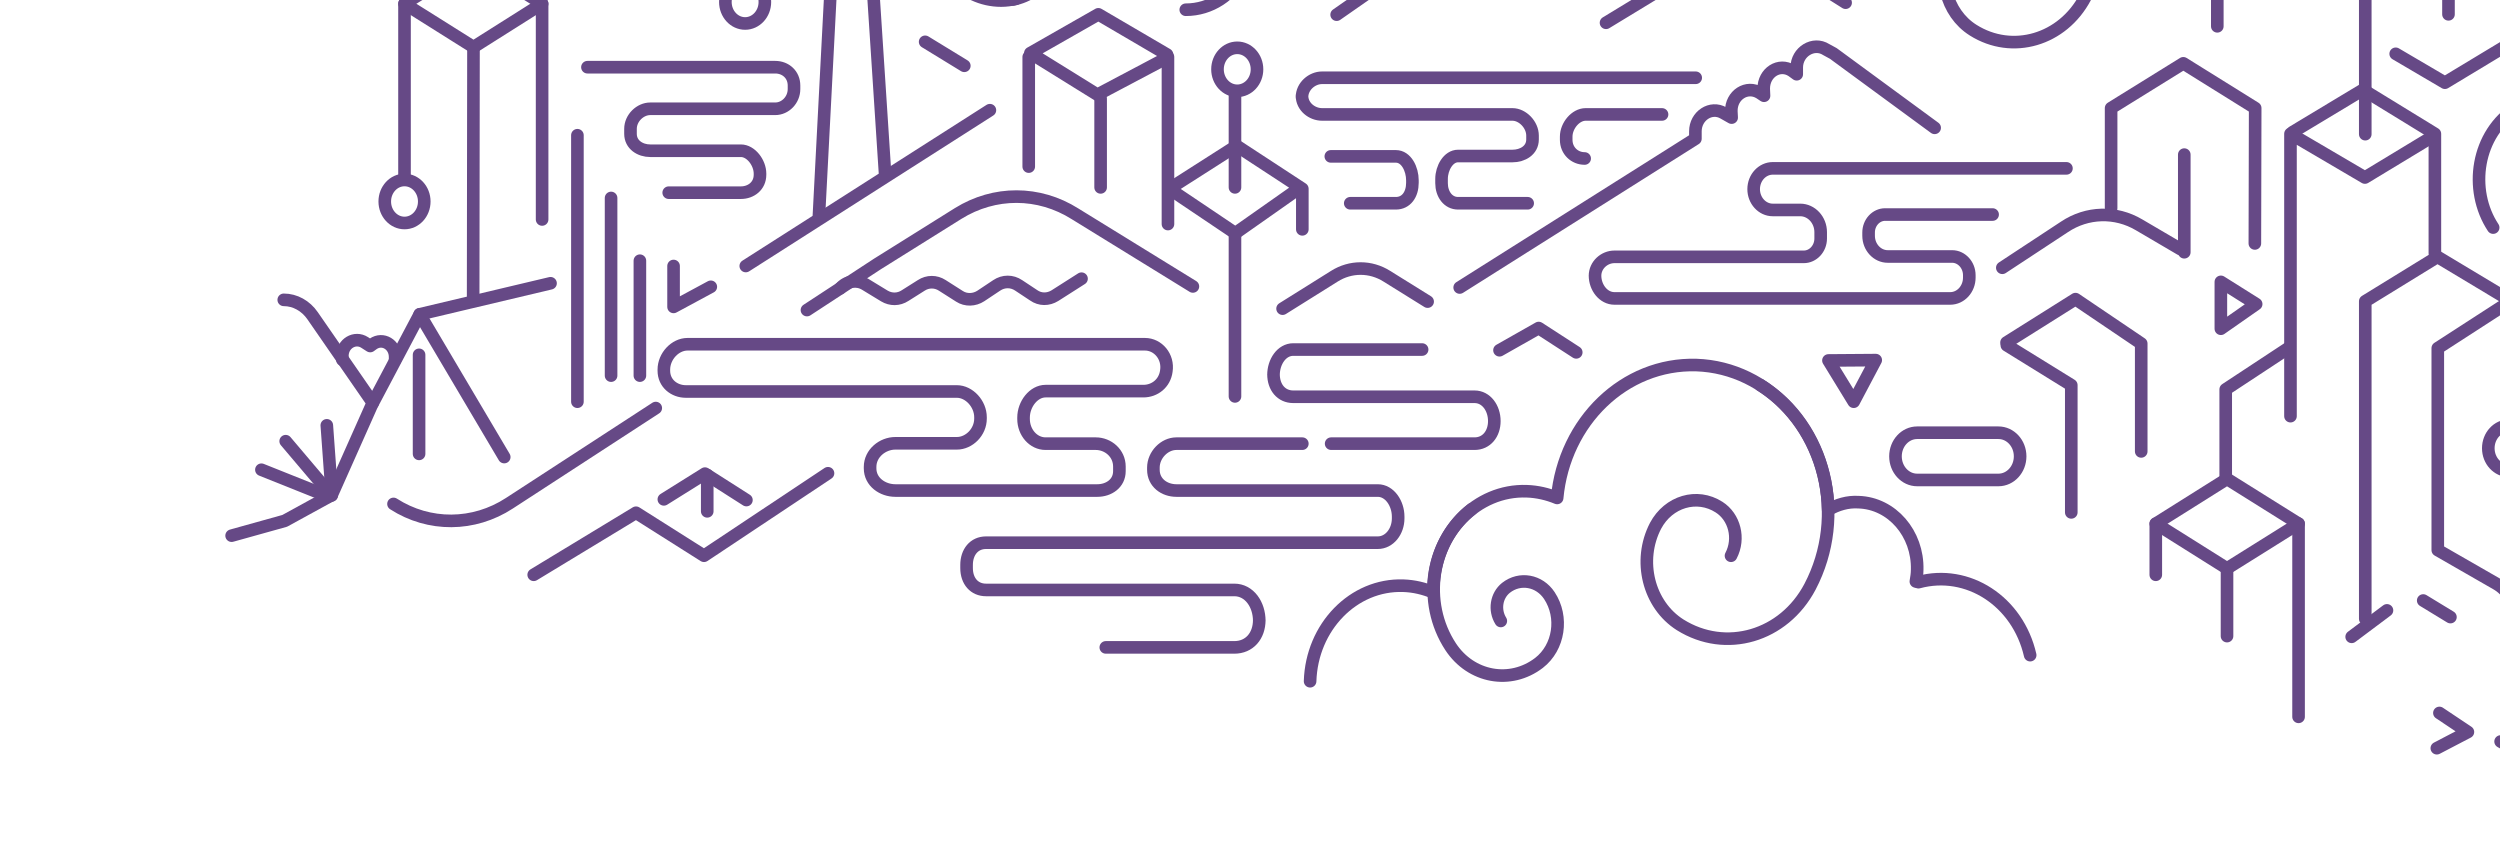 <svg xmlns="http://www.w3.org/2000/svg" width="250" height="85" viewBox="0 0 250 85">
  <g fill="none" fill-rule="evenodd" stroke="#664986" stroke-linecap="round" stroke-linejoin="round" transform="translate(23 -93)">
    <polyline stroke-width="1.26" points="296.768 40.325 255.358 .035 251.343 2.608 247.264 .035 225.7 21.008"/>
    <line x1="225.7" x2="239.979" y1="30.103" y2="15.862" stroke-width="1.26"/>
    <line x1="218.383" x2="225.7" y1="37.399" y2="30.103" stroke-width="1.26"/>
    <line x1="213.041" x2="218.383" y1="42.722" y2="37.399" stroke-width="1.26"/>
    <path stroke-width="1.26" d="M249.433 6.874L243.216 12.795 243.216 12.795C245.386 14.664 245.483 18.189 243.443 20.198L228.938 34.438 234.96 38.386 239.007 35.848C241.598 34.227 244.803 34.227 247.393 35.848L251.181 38.245 255.358 35.743C257.916 34.192 261.056 34.227 263.614 35.848L267.693 38.421 271.384 36.025C274.039 34.297 277.342 34.297 279.964 36.025L283.655 38.421M216.311 36.025C213.753 33.522 210.321 31.971 206.598 31.971 199.41 31.971 193.453 37.646 192.287 45.084M200.446 53.966L192.384 48.749 184.776 53.543C184.387 53.79 184.387 54.389 184.743 54.636L188.24 56.998 192.384 54.178"/>
    <path stroke-width="1.26" d="M255.196 9.235L252.703 11.597C251.958 12.302 251.019 12.76 250.048 12.866L248.461 13.077M291.102 18.717C290.908 17.554 289.904 16.779 288.836 16.955 287.314 17.237 286.278 18.823 286.537 20.515 286.925 22.912 288.998 24.498 291.199 24.075 294.34 23.476 296.412 20.233 295.894 16.814 295.117 11.949 290.875 8.671 286.375 9.517"/>
    <path stroke-width="1.26" d="M293.886 32.923C294.21 32.57 294.728 31.9 294.955 31.477 295.991 32.112 297.157 32.464 298.419 32.464 302.305 32.464 305.477 29.045 305.477 24.78 305.477 20.515 302.337 17.096 298.419 17.096 297.577 17.096 296.768 17.272 296.023 17.554 295.635 13.007 292.138 9.447 287.832 9.447 286.278 9.447 284.853 9.905 283.623 10.716 283.623 10.716 280.968 4.089 275.108 4.195 272.388 4.265 269.96 5.534 268.373 7.649M282.393 44.414L257.462 44.414C256.232 44.414 255.002 45.542 255.002 46.881L255.002 47.057C255.002 48.397 256.2 49.278 257.462 49.278L269.604 49.278C270.737 49.278 271.417 50.512 271.417 51.746L271.417 52.345C271.417 53.579 270.705 54.671 269.604 54.671L245.353 54.671C244.123 54.671 243.055 55.658 243.055 56.998L243.055 57.385C243.055 58.725 244.091 59.536 245.353 59.536L275.173 59.536C276.306 59.536 277.245 60.805 277.245 62.038L277.245 62.567C277.245 63.801 276.306 64.929 275.173 64.929L248.656 64.929C247.523 64.929 246.551 65.775 246.551 66.973L246.551 67.185C246.551 68.418 247.523 69.229 248.656 69.229L259.016 69.229"/>
    <line x1="286.375" x2="303.794" y1="44.414" y2="44.414" stroke-width="1.26"/>
    <path stroke-width="1.26" d="M258.531 118.296L261.995 115.864 264.618 117.52C265.233 117.908 266.01 117.908 266.625 117.52L269.248 115.864 271.87 117.52C272.485 117.908 273.262 117.908 273.877 117.52L276.5 115.864 276.5 115.864 279.123 117.52M266.075 112.303L269.539 109.871 272.161 111.528C272.777 111.916 273.554 111.916 274.169 111.528L276.791 109.871 279.414 111.528C280.029 111.916 280.806 111.916 281.421 111.528L284.044 109.871 284.044 109.871 286.666 111.528M193.809 61.933L198.633 58.866C200.673 57.562 203.198 57.562 205.238 58.795L229.132 73.706C230.233 74.375 230.913 75.644 230.913 77.019L230.913 87.523M247.587 50.195L243.896 47.798C241.241 46.07 237.939 46.07 235.316 47.798L231.625 50.195 227.546 47.621C224.988 46.035 221.88 46 219.29 47.516L215.113 50.018M215.081 50.195L211.39 47.798C208.735 46.07 205.432 46.07 202.81 47.798"/>
    <polygon stroke-width="1.26" points="236.968 86.149 237 91.507 240.95 88.651"/>
    <polygon stroke-width="1.26" points="268.373 80.474 268.341 75.151 264.391 78.006"/>
    <line x1="226.866" x2="231.625" y1="53.085" y2="50.195" stroke-width="1.26"/>
    <path stroke-width="1.26" d="M226.316 115.758C223.823 111.986 224.632 106.346 228.679 103.808L246.551 92.564C248.85 91.119 248.85 87.523 246.551 86.078L241.533 82.906C239.299 81.496 239.266 77.971 241.468 76.49L241.468 76.49C242.536 75.785 242.504 74.093 241.436 73.424L222.851 61.58M261.186 85.338L256.847 82.906C254.613 81.496 254.581 77.971 256.782 76.49L256.782 76.49 267.37 70.639"/>
    <line x1="239.105" x2="230.913" y1="61.263" y2="66.444" stroke-width="1.26"/>
    <polyline stroke-width="1.26" points="330.764 50.054 315.935 40.748 305.089 47.762"/>
    <path stroke-width="1.26" d="M290.131,64.048 C289.516,63.695 288.803,63.484 288.059,63.519 C285.792,63.589 284.011,65.634 284.076,68.066 C284.076,68.348 284.109,68.595 284.173,68.841 C283.202,68.383 282.134,68.136 281,68.172 C277.018,68.313 273.91,71.838 274.007,76.103 C274.136,80.368 277.439,83.716 281.421,83.575 C284.076,83.505 286.375,81.848 287.541,79.522"/>
    <path stroke-width="1.26" d="M294.728 55.517C290.293 58.231 288.803 64.294 291.361 69.018 293.142 72.331 297.124 73.494 300.2 71.556 302.369 70.216 303.114 67.255 301.884 64.929 301.009 63.307 299.067 62.743 297.545 63.66 296.477 64.33 296.12 65.775 296.736 66.903M318.525 81.884C319.076 81.214 319.497 80.438 319.82 79.557 320.792 76.808 319.497 73.706 316.971 72.613 315.191 71.838 313.216 72.789 312.568 74.693 312.082 76.032 312.73 77.548 313.96 78.112 314.834 78.5 315.806 78.041 316.13 77.09M277.925 82.73C281.454 84.668 285.792 83.152 287.605 79.346 288.868 76.702 287.897 73.459 285.404 72.084 283.655 71.133 281.551 71.873 280.644 73.741 280.029 75.045 280.515 76.631 281.713 77.301 282.555 77.759 283.591 77.407 284.044 76.49"/>
    <path stroke-width="1.26" d="M322.314 71.309C321.439 66.48 317.522 62.849 312.827 62.849 311.305 62.849 309.881 63.237 308.586 63.907 308.424 58.513 304.344 54.178 299.358 54.178 294.243 54.178 290.131 58.69 290.131 64.224M287.897 79.698C289.71 83.082 293.077 85.373 296.93 85.373 300.524 85.373 303.697 83.399 305.575 80.368 307.355 82.553 309.945 83.963 312.859 83.963 314.996 83.963 316.615 83.505 318.623 81.919M311.953 48.185L311.953 58.02 312.989 57.526C316.971 56.328 320.403 59.959 320.403 59.959L320.403 48.221"/>
    <polyline stroke-width="1.26" points="325.227 50.759 316.486 45.436 308.23 50.582"/>
    <polyline stroke-width="1.26" points="284.432 123.759 286.31 122.596 286.31 127.778 278.022 122.455 274.072 125.134 278.054 127.778 281.68 125.275"/>
    <path stroke-width="1.26" d="M287.832,53.966 L278.443,53.966 C277.245,53.966 276.144,52.944 276.144,51.64 L276.144,51.569 C276.144,50.265 277.277,49.067 278.443,49.067 L295.7,49.067"/>
    <polyline stroke-width="1.26" points="195.234 76.737 198.601 74.622 202 76.702"/>
    <polyline stroke-width="1.26" points="195.331 72.366 198.73 70.322 198.73 95.631"/>
    <line x1="202.065" x2="198.601" y1="72.472" y2="70.322" stroke-width="1.26"/>
    <polyline stroke-width="1.26" points="195.331 67.255 198.73 65.175 198.73 70.392"/>
    <line x1="202.065" x2="198.601" y1="67.29" y2="65.175" stroke-width="1.26"/>
    <line x1="213.268" x2="209.803" y1="73.706" y2="71.556" stroke-width="1.26"/>
    <polyline stroke-width="1.26" points="195.234 80.897 198.666 78.746 202.065 81.002"/>
    <polyline stroke-width="1.26" points="218.254 84.139 221.653 82.025 225.02 84.104"/>
    <polyline stroke-width="1.26" points="218.448 79.733 221.848 77.724 221.848 94.432"/>
    <line x1="225.085" x2="221.653" y1="79.874" y2="77.724" stroke-width="1.26"/>
    <polyline stroke-width="1.26" points="218.254 88.299 221.718 86.113 225.118 88.369"/>
    <polyline stroke-width="1.26" points="206.501 77.971 209.9 75.856 213.268 77.936"/>
    <polyline stroke-width="1.26" points="206.404 73.6 209.803 71.556 209.803 89.85"/>
    <polyline stroke-width="1.26" points="206.501 82.13 209.933 79.945 213.332 82.201"/>
    <polygon stroke-width="1.26" points="328.659 117.908 324.612 120.446 320.63 117.908 324.645 115.335"/>
    <path stroke-width="1.26" d="M323.252,151.218 L314.446,145.931 C312.827,144.979 311.856,143.146 311.856,141.137 L311.888,132.854"/>
    <polygon stroke-width="1.26" points="298.743 111.211 294.275 113.925 289.775 111.211 289.775 105.641 294.21 102.857 298.743 105.641"/>
    <line x1="294.275" x2="294.275" y1="127.778" y2="113.608" stroke-width="1.26"/>
    <polyline stroke-width="1.26" points="302.466 102.962 298.063 100.389 298.095 94.679 302.434 91.894 306.87 94.679 306.773 100.213 302.531 102.892 302.531 127.249"/>
    <polyline stroke-width="1.26" points="312.536 122.208 308.132 119.635 308.165 113.925 312.471 111.105 316.939 113.925 316.842 119.459 312.6 122.138"/>
    <path stroke-width="1.26" d="M316.162,130.774 L316.162,139.833 C316.162,140.996 316.777,142.089 317.716,142.618 L327.947,148.434"/>
    <polygon stroke-width="1.26" points="306.87 105.677 306.773 111.211 302.693 108.285"/>
    <polygon stroke-width="1.26" points="290.195 120.869 290.293 115.335 294.372 118.296"/>
    <line x1="320.662" x2="320.662" y1="127.566" y2="117.943" stroke-width="1.26"/>
    <path stroke-width="1.26" d="M244.544 118.225C239.266 114.912 239.234 106.628 244.479 103.28M251.764 118.93C249.465 117.45 248.202 115.088 247.911 112.55M258.013 118.12C253.804 115.441 253.836 108.814 258.045 106.17L258.66 105.782"/>
    <path stroke-width="1.26" d="M248.688,96.618 L236.547,104.654 C231.302,108.003 231.302,116.251 236.547,119.6 L236.676,119.67"/>
    <polyline stroke-width="1.26" points="216.57 98.38 221.491 101.27 234.054 93.692"/>
    <polyline stroke-width="1.26" points="308.424 119.847 320.662 127.108 320.662 135.497"/>
    <path stroke-width="1.26" d="M319.4,107.404 L314.511,107.404 C313.248,107.404 312.374,106.382 312.374,105.007 L312.374,105.077 C312.374,103.703 313.216,102.539 314.511,102.539 L324.483,102.539 C325.648,102.539 326.684,101.729 326.846,100.46 C327.041,98.944 325.972,97.64 324.58,97.64 L311.014,97.64"/>
    <ellipse cx="227.902" cy="137.824" stroke-width="1.26" rx="2.072" ry="2.256"/>
    <polyline stroke-width="1.26" points="220.488 118.331 220.488 106.382 213.3 101.975 206.274 106.205"/>
    <polyline stroke-width="1.26" points="220.423 106.558 213.494 110.752 206.048 106.382 206.048 134.616"/>
    <polyline stroke-width="1.26" points="227.967 135.392 227.967 123.019 220.747 118.684 213.527 123.125 213.527 154.884"/>
    <polyline stroke-width="1.26" points="205.886 127.778 199.572 131.937 199.572 140.573"/>
    <line x1="213.527" x2="213.527" y1="106.417" y2="92.846" stroke-width="1.26"/>
    <polygon stroke-width="1.26" points="199.086 121.186 199.086 125.874 202.616 123.407"/>
    <polygon stroke-width="1.26" points="185.132 67.044 185.132 71.732 188.661 69.264"/>
    <polyline stroke-width="1.26" points="220.682 167.821 223.79 166.199 220.941 164.296"/>
    <polyline stroke-width="1.26" points="206.857 164.684 206.857 145.367 199.702 140.89 192.579 145.367 192.579 150.478"/>
    <polyline stroke-width="1.26" points="192.579 145.367 199.702 149.844 206.857 145.367"/>
    <line x1="199.702" x2="199.702" y1="149.844" y2="156.611" stroke-width="1.26"/>
    <polyline stroke-width="1.26" points="202.486 117.344 202.518 103.808 195.331 99.332 188.111 103.808 188.111 113.819"/>
    <line x1="195.428" x2="195.428" y1="108.461" y2="118.225" stroke-width="1.26"/>
    <polyline stroke-width="1.26" points="191.122 138.141 191.122 127.355 184.549 122.913 177.653 127.249"/>
    <polyline stroke-width="1.26" points="177.685 127.531 184.128 131.514 184.128 144.239"/>
    <path stroke-width="1.26" d="M177.232,119.776 L183.448,115.687 C185.715,114.172 188.564,114.101 190.895,115.476 L195.039,117.908"/>
    <line x1="215.987" x2="219.484" y1="57.491" y2="59.571" stroke-width="1.26"/>
    <path stroke-width="1.26" d="M280.061,96.371 L279.025,97.005 C277.698,97.816 276.047,96.759 276.047,95.102 L276.047,93.833 L275.011,93.198 C273.683,92.352 273.683,90.273 275.011,89.427 L275.043,89.427 C275.658,89.039 276.403,89.039 277.018,89.427 L280.126,91.295 L280.094,90.132 C280.061,88.44 281.777,87.347 283.105,88.193 L284.044,88.792 L285.08,88.158 C286.407,87.312 288.091,88.369 288.091,90.061 L288.091,91.295 L289.224,90.59 C290.552,89.779 292.203,90.802 292.235,92.458 L292.268,93.798 L293.304,94.467 C294.599,95.313 294.599,97.393 293.271,98.239 L293.271,98.239 C292.656,98.627 291.911,98.627 291.296,98.274 L288.123,96.406"/>
    <line x1="276.824" x2="264.618" y1="105.395" y2="97.569" stroke-width="1.26"/>
    <path stroke-width="1.26" d="M270.284,89.815 L267.111,87.805 L265.945,87.136 C264.456,86.254 262.643,87.488 262.707,89.321 L262.74,90.59 L258.304,93.339 L258.304,92.035 C258.304,90.167 256.459,89.004 255.002,89.956 L255.002,89.956 C254.354,90.379 253.966,91.084 253.933,91.894 L253.804,94.608 C253.771,95.454 254.16,96.265 254.807,96.723 L258.077,98.979 L258.077,100.389 C258.077,102.222 259.923,103.385 261.38,102.469 L262.545,101.729 L262.545,102.645 C262.545,104.76 265.751,105.712 267.402,104.584 L271.482,107.157"/>
    <polyline stroke-width="1.26" points="284.756 95.313 284.691 100.319 276.824 105.395 276.759 109.695"/>
    <line x1="268.762" x2="268.762" y1="100.213" y2="95.137" stroke-width="1.26"/>
    <line x1="284.691" x2="288.965" y1="100.319" y2="102.751" stroke-width="1.26"/>
    <line x1="248.008" x2="248.008" y1="141.243" y2="168.984" stroke-width="1.26"/>
    <line x1="248.008" x2="248.008" y1="130.95" y2="137.753" stroke-width="1.26"/>
    <line x1="258.563" x2="258.563" y1="125.945" y2="167.821" stroke-width="1.26"/>
    <line x1="264.909" x2="264.909" y1="159.22" y2="169.442" stroke-width="1.26"/>
    <line x1="264.909" x2="264.909" y1="125.839" y2="154.743" stroke-width="1.26"/>
    <line x1="271.32" x2="271.32" y1="130.668" y2="163.661" stroke-width="1.26"/>
    <line x1="242.634" x2="242.634" y1="124.182" y2="159.185" stroke-width="1.26"/>
    <path stroke-width="1.26" d="M236.158 156.964L228.55 156.964 228.55 154.673C228.55 153.298 227.805 152.029 226.607 151.359L220.779 148.011 220.779 127.813 227.643 123.372M275.399 156.964L282.975 156.964 282.975 150.09C282.975 148.821 283.623 147.623 284.691 146.883L286.861 145.473 286.828 134.651C286.828 133.277 287.573 132.008 288.771 131.303L293.304 128.73C294.113 128.271 294.987 128.025 295.894 128.025L311.435 128.025"/>
    <path stroke-width="1.26" d="M288.836,156.964 L288.836,150.09 C288.836,148.821 289.483,147.623 290.552,146.883 L292.721,145.473 L292.689,134.651 C292.689,133.277 293.433,132.008 294.631,131.303 L299.164,128.73 C299.973,128.271 300.848,128.025 301.754,128.025"/>
    <path stroke-width="1.26" d="M294.664 152.699L294.664 150.09C294.664 148.821 295.311 147.623 296.38 146.883L298.549 145.473 298.516 134.651C298.516 133.277 299.261 132.008 300.459 131.303L304.992 128.73C305.801 128.271 306.675 128.025 307.582 128.025M256.977 173.848L259.761 175.434C260.441 175.822 261.25 175.822 261.93 175.434L264.715 173.848 267.693 175.54C268.406 175.963 269.28 175.928 269.992 175.47L272.485 173.848M249.757 173.848L246.972 175.434C246.292 175.822 245.483 175.822 244.803 175.434L242.018 173.848 239.04 175.54C238.327 175.963 237.453 175.928 236.741 175.47L234.248 173.848M242.666 167.186L239.849 168.772C239.169 169.16 238.36 169.16 237.68 168.772L234.863 167.186 232.111 168.772C231.431 169.16 230.589 169.16 229.909 168.772L227.06 167.151M271.773 136.132L275.82 138.423C277.018 139.128 277.763 140.397 277.763 141.772L277.73 146.354M249.4 181.815L252.282 183.648C252.994 184.106 253.836 184.07 254.548 183.648L257.398 181.85"/>
    <line x1="253.253" x2="253.253" y1="122.702" y2="179.805" stroke-width="1.26"/>
    <line x1="236.417" x2="236.417" y1="126.192" y2="151.007" stroke-width="1.26"/>
    <path stroke-width="1.26" d="M248.461 75.821L248.461 75.821C246.94 77.759 247.361 80.72 249.336 82.025L252.509 84.139M318.169 154.038L311.953 150.126C310.528 149.209 308.748 149.209 307.323 150.126L304.118 152.135 283.429 165.53 280.644 167.327 277.05 165.071C276.144 164.507 276.111 163.062 276.986 162.463L276.986 162.463C277.439 162.146 277.989 162.146 278.443 162.428L280.515 163.732 282.555 162.392C283.008 162.11 283.526 162.11 283.979 162.392L283.979 162.392C284.95 162.992 284.983 164.543 284.011 165.177L283.429 165.565"/>
    <line x1="219.322" x2="222.042" y1="153.051" y2="154.708" stroke-width="1.26"/>
    <line x1="215.696" x2="212.167" y1="154.038" y2="156.682" stroke-width="1.26"/>
    <path stroke-width="1.26" d="M231.366 122.631L235.155 124.535C236.288 125.099 237.583 125.099 238.716 124.535L240.723 123.513C241.857 122.949 243.152 122.949 244.285 123.513L246.292 124.535C247.425 125.099 248.72 125.099 249.854 124.535L251.861 123.513C252.994 122.949 254.289 122.949 255.423 123.513L257.43 124.535C258.563 125.099 259.858 125.099 260.991 124.535L262.999 123.513C264.132 122.949 265.427 122.949 266.56 123.513L270.348 125.416M247.328 109.096C247.328 109.096 246.875 104.69 252.509 101.27"/>
    <path stroke-width="1.26" d="M15.055,0.247 L1.23,0.247 C0.648,0.247 0.162,0.775 0.162,1.41 L0.162,4.018 C0.162,4.653 0.648,5.182 1.23,5.182 L10.134,5.182" transform="translate(309.525 88.123)"/>
    <line x1="170.077" x2="190.895" y1="49.736" y2="64.541" stroke-width="1.26"/>
    <path stroke-width="1.26" d="M90.915,53.755 L108.56,53.755 C109.758,53.755 110.6,55.165 110.6,56.469 L110.6,56.645 C110.6,57.949 109.758,58.972 108.56,58.972 L99.818,58.972 C98.75,58.972 97.649,59.959 97.649,61.157 L97.649,61.756 C97.649,62.92 98.718,63.695 99.818,63.695 L124.036,63.695"/>
    <polyline stroke-width="1.26" points="59.8 140.326 47.4 148.575 40.601 144.274 30.37 150.478"/>
    <ellipse cx="51.512" cy="93.198" stroke-width="1.26" rx="1.975" ry="2.15"/>
    <line x1="24.186" x2="24.186" y1="80.438" y2="88.757" stroke-width="1.26"/>
    <line x1="44.551" x2="44.583" y1="76.49" y2="89.356" stroke-width="1.26"/>
    <polyline stroke-width="1.26" points="58.894 114.524 60.254 88.369 58.764 69.723 58.764 54.812"/>
    <polyline stroke-width="1.26" points="65.466 54.812 65.466 69.723 64.074 88.405 65.499 110.259"/>
    <line x1="60.189" x2="64.042" y1="88.228" y2="88.228" stroke-width="1.26"/>
    <line x1="67.377" x2="57.307" y1="69.441" y2="69.441" stroke-width="1.26"/>
    <line x1="62.099" x2="62.099" y1="73.071" y2="55.834" stroke-width="1.26"/>
    <line x1="51.577" x2="75.989" y1="119.6" y2="104.02" stroke-width="1.26"/>
    <line x1="73.431" x2="69.514" y1="99.579" y2="97.182" stroke-width="1.26"/>
    <line x1="38.108" x2="38.108" y1="130.562" y2="112.797" stroke-width="1.26"/>
    <line x1="40.989" x2="40.989" y1="130.562" y2="119.071" stroke-width="1.26"/>
    <polyline stroke-width="1.26" points="31.211 114.947 31.211 93.375 24.348 89.074 17.451 93.375 17.451 110.964"/>
    <polyline stroke-width="1.26" points="17.451 93.375 24.348 97.71 31.211 93.375"/>
    <line x1="24.348" x2="24.315" y1="97.71" y2="122.913" stroke-width="1.26"/>
    <ellipse cx="17.451" cy="113.149" stroke-width="1.26" rx="1.975" ry="2.15"/>
    <line x1="34.741" x2="34.741" y1="106.523" y2="133.171" stroke-width="1.26"/>
    <path stroke-width="1.26" d="M43.871,112.268 L51.091,112.268 C52.095,112.268 53.001,111.598 53.001,110.47 L53.001,110.365 C53.001,109.272 52.095,108.074 51.091,108.074 L42.025,108.074 C41.022,108.074 40.05,107.474 40.05,106.382 L40.05,105.888 C40.05,104.795 41.022,103.879 42.025,103.879 L54.523,103.879 C55.527,103.879 56.401,102.998 56.401,101.905 L56.401,101.552 C56.401,100.46 55.559,99.72 54.523,99.72 L35.744,99.72"/>
    <polyline stroke-width="1.26" points="44.357 119.6 44.357 123.689 48.08 121.68"/>
    <ellipse cx="100.725" cy="99.931" stroke-width="1.26" rx="1.975" ry="2.15"/>
    <polyline stroke-width="1.26" points="93.667 98.803 86.738 102.469 80.036 98.31 86.835 94.432 93.699 98.451"/>
    <line x1="87.062" x2="87.062" y1="111.739" y2="102.857" stroke-width="1.26"/>
    <polyline stroke-width="1.26" points="106.747 111.951 100.531 116.322 93.926 111.88 100.66 107.58 107.233 111.88 107.233 115.934"/>
    <line x1="93.796" x2="93.796" y1="98.697" y2="115.405" stroke-width="1.26"/>
    <line x1="79.874" x2="79.874" y1="109.66" y2="98.697" stroke-width="1.26"/>
    <line x1="100.498" x2="100.498" y1="102.328" y2="111.739" stroke-width="1.26"/>
    <line x1="100.498" x2="100.498" y1="132.642" y2="116.463" stroke-width="1.26"/>
    <path stroke-width="1.26" d="M95.577,93.974 C98.07,93.974 100.239,92.493 101.373,90.273 C101.955,90.414 102.538,90.484 103.153,90.484 C108.172,90.484 112.251,86.008 112.251,80.474 C112.251,74.939 108.172,70.463 103.153,70.463 C101.858,70.463 100.595,70.78 99.462,71.309 C98.167,68.806 95.739,67.114 92.955,67.114 C90.85,67.114 88.972,68.066 87.612,69.617 C86.123,67.467 83.759,66.092 81.105,66.092 C76.572,66.092 72.913,70.075 72.913,75.01 C72.913,76.279 73.14,77.477 73.593,78.57 C71.489,79.91 70.064,82.412 70.064,85.303 C70.064,89.568 73.205,93.057 77.122,93.057 C77.608,93.057 78.093,92.987 78.579,92.881"/>
    <path stroke-width="1.26" d="M89.134 68.277C85.864 70.428 84.86 75.045 86.835 78.57 88.227 81.073 91.174 81.848 93.473 80.368 95.059 79.31 95.577 77.054 94.606 75.292 93.926 74.058 92.469 73.67 91.368 74.411 90.591 74.939 90.332 76.032 90.818 76.878M78.288 92.952C81.428 92.352 83.533 89.11 82.982 85.69 82.594 83.293 80.522 81.707 78.32 82.095 76.798 82.377 75.762 83.963 76.021 85.655 76.216 86.818 77.219 87.629 78.32 87.418 79.065 87.277 79.583 86.501 79.453 85.69M100.401 84.562C100.304 85.197 100.725 85.831 101.308 85.937 102.15 86.078 102.959 85.444 103.089 84.527 103.283 83.223 102.441 81.954 101.243 81.743 99.495 81.425 97.876 82.73 97.617 84.598 97.228 87.277 98.912 89.815 101.373 90.238M198.698 91.366C197.273 91.33 195.914 91.648 194.683 92.247 194.748 91.93 194.78 91.577 194.78 91.26 194.877 88.123 192.611 85.514 189.73 85.408 188.758 85.373 187.884 85.62 187.075 86.078 186.945 79.31 181.959 73.776 175.71 73.565 170.303 73.389 165.641 77.231 164.119 82.624"/>
    <path stroke-width="1.26" d="M181.247 75.327C186.848 78.852 188.758 86.607 185.52 92.74 183.254 97.005 178.236 98.486 174.318 96.018 171.566 94.291 170.627 90.484 172.214 87.488 173.314 85.408 175.775 84.668 177.718 85.867 179.077 86.713 179.531 88.581 178.754 90.061M42.576 133.805L27.941 143.323C24.38 145.649 19.912 145.684 16.35 143.393M96.289 121.644L84.504 114.383C80.878 112.092 76.442 112.092 72.816 114.348L64.754 119.389 57.696 124.006"/>
    <path stroke-width="1.26" d="M85.152 120.869L82.497 122.561C81.817 122.984 81.007 122.984 80.36 122.526L78.87 121.539C78.191 121.08 77.349 121.08 76.669 121.539L75.082 122.596C74.435 123.019 73.593 123.054 72.945 122.631L71.23 121.539C70.582 121.116 69.773 121.116 69.125 121.539L67.506 122.561C66.859 122.984 66.082 122.984 65.434 122.596L63.524 121.433C62.714 120.939 61.678 121.08 61.031 121.821M5.375 122.984C6.508 122.984 7.576 123.583 8.256 124.57L14.278 133.277 10.166 142.512 5.472 145.085.162 146.566"/>
    <line x1="10.166" x2="5.569" y1="142.547" y2="137.119" stroke-width="1.26"/>
    <line x1="3.141" x2="9.843" y1="139.974" y2="142.653" stroke-width="1.26"/>
    <line x1="27.423" x2="18.973" y1="138.705" y2="124.429" stroke-width="1.26"/>
    <polyline stroke-width="1.26" points="32.053 121.327 18.973 124.429 14.278 133.312"/>
    <path stroke-width="1.26" d="M16.512 128.976L16.512 128.694C16.512 127.461 15.282 126.72 14.311 127.39L14.019 127.602 13.469 127.249C12.498 126.615 11.235 127.355 11.235 128.589L11.235 128.976M107.233 137.366L94.638 137.366C93.44 137.366 92.339 138.493 92.339 139.762L92.339 139.974C92.339 141.278 93.44 142.054 94.638 142.054L114.777 142.054C115.975 142.054 116.816 143.358 116.816 144.662L116.816 144.838C116.816 146.143 115.942 147.27 114.777 147.27L75.6 147.27C74.402 147.27 73.658 148.222 73.658 149.491L73.658 149.808C73.658 151.113 74.435 151.994 75.6 151.994L100.434 151.994C101.923 151.994 102.927 153.439 102.927 155.096L102.927 154.99C102.927 156.611 101.923 157.739 100.434 157.739L87.58 157.739"/>
    <path stroke-width="1.26" d="M91.498,127.425 L45.749,127.425 C44.518,127.425 43.385,128.624 43.385,129.963 L43.385,130.069 C43.385,131.338 44.421,132.149 45.587,132.149 L72.686,132.149 C73.917,132.149 75.05,133.382 75.05,134.722 L75.05,134.863 C75.05,136.202 73.917,137.33 72.686,137.33 L66.535,137.33 C65.272,137.33 64.009,138.317 64.009,139.692 L64.009,139.833 C64.009,141.208 65.272,142.054 66.535,142.054 L86.738,142.054 C87.871,142.054 88.94,141.349 88.94,140.115 L88.94,139.657 C88.94,138.317 87.807,137.366 86.576,137.366 L81.558,137.366 C80.327,137.366 79.356,136.238 79.356,134.898 L79.356,134.757 C79.356,133.418 80.36,132.113 81.558,132.113 L91.336,132.113 C92.469,132.113 93.473,131.338 93.634,130.104 C93.861,128.659 92.793,127.425 91.498,127.425 Z"/>
    <polyline stroke-width="1.26" points="126.95 128.025 130.868 125.804 134.624 128.236"/>
    <polyline stroke-width="1.26" points="43.385 142.935 47.497 140.362 51.641 143.005"/>
    <line x1="47.724" x2="47.724" y1="140.503" y2="144.133" stroke-width="1.26"/>
    <path stroke-width="1.26" d="M108.01,161.123 C108.172,155.695 112.348,151.395 117.334,151.571 C118.403,151.606 119.407,151.853 120.345,152.241 C120.345,152.064 120.345,151.853 120.345,151.677 C120.507,146.248 124.684,141.948 129.67,142.124 C130.739,142.159 131.775,142.406 132.714,142.794 C133.426,135.145 139.448,129.293 146.636,129.505 C153.888,129.752 159.651,136.167 159.813,143.992 C160.72,143.464 161.756,143.146 162.857,143.217 C166.191,143.323 168.814,146.354 168.717,149.985 C168.717,150.372 168.652,150.76 168.587,151.148"/>
    <path stroke-width="1.26" d="M153.046 131.514C159.554 135.568 161.723 144.592 158 151.677 155.377 156.647 149.582 158.339 145.017 155.484 141.844 153.474 140.743 149.068 142.556 145.579 143.851 143.146 146.7 142.3 148.902 143.71 150.456 144.697 151.007 146.848 150.1 148.575M124.166 143.922C120.086 147.094 119.148 153.228 122.061 157.669 124.101 160.771 128.051 161.476 130.9 159.29 132.908 157.739 133.361 154.708 131.936 152.558 130.933 151.042 128.99 150.69 127.598 151.782 126.627 152.558 126.4 154.003 127.08 155.096M143.204 104.443L135.563 104.443C134.559 104.443 133.62 105.571 133.62 106.664L133.62 106.981C133.62 108.074 134.462 108.849 135.466 108.849"/>
    <path stroke-width="1.26" d="M129.767,113.326 L122.806,113.326 C121.802,113.326 121.155,112.409 121.155,111.316 L121.155,110.893 C121.155,109.801 121.835,108.602 122.806,108.602 L128.245,108.602 C129.249,108.602 130.253,108.038 130.253,106.946 L130.253,106.558 C130.253,105.465 129.249,104.443 128.245,104.443 L109.208,104.443 C108.204,104.443 107.2,103.667 107.2,102.575 L107.2,102.716 C107.2,101.623 108.204,100.777 109.208,100.777 L146.571,100.777"/>
    <line x1="148.384" x2="137.602" y1="88.722" y2="95.278" stroke-width="1.26"/>
    <path stroke-width="1.26" d="M170.465,105.782 L160.331,98.345 L159.619,97.957 C158.356,97.146 156.673,98.169 156.673,99.755 L156.673,100.425 L156.187,100.072 C154.924,99.261 153.37,100.248 153.37,101.87 L153.402,102.575 L152.982,102.293 C151.686,101.482 150.1,102.504 150.132,104.126 L150.165,104.76 L149.355,104.302 C148.093,103.562 146.539,104.584 146.539,106.135 L146.539,106.875 L122.968,121.75"/>
    <path stroke-width="1.26" d="M176.261 114.454L165.511 114.454C164.605 114.454 163.86 115.264 163.86 116.251L163.86 116.569C163.86 117.732 164.734 118.648 165.77 118.648L172.214 118.648C173.152 118.648 173.93 119.494 173.93 120.516L173.93 120.763C173.93 121.891 173.088 122.843 172.019 122.843L138.444 122.843C137.343 122.843 136.502 121.75 136.502 120.552L136.502 120.587C136.502 119.494 137.441 118.684 138.444 118.684L157.385 118.684C158.291 118.684 159.068 117.873 159.068 116.851L159.068 116.216C159.068 114.982 158.13 113.995 157.029 113.995L154.277 113.995C153.208 113.995 152.366 113.044 152.366 111.916L152.366 111.916C152.366 110.752 153.241 109.836 154.277 109.836L183.643 109.836M112.025 113.326L116.59 113.326C117.626 113.326 118.241 112.444 118.241 111.281L118.241 111.034C118.241 109.907 117.626 108.638 116.59 108.638L110.082 108.638M139.48 86.818L137.408 88.123C136.89 88.44 136.243 88.44 135.725 88.087L134.559 87.312C134.041 86.959 133.361 86.959 132.843 87.312L131.613 88.158C131.095 88.51 130.447 88.51 129.929 88.193L128.569 87.347C128.051 87.03 127.436 87.03 126.918 87.347L125.655 88.158C125.17 88.475 124.522 88.475 124.036 88.193L122.547 87.277C121.9 86.889 121.09 86.995 120.572 87.559L110.665 94.467"/>
    <path stroke-width="1.26" d="M133.62 90.555L131.418 91.894C130.9 92.211 130.285 92.211 129.8 91.894L128.537 91.084C128.019 90.766 127.371 90.766 126.853 91.119L125.72 91.894C125.202 92.247 124.555 92.282 124.036 91.93L121.964 90.625M161.561 93.269L152.884 87.805C151.978 87.241 150.877 87.241 149.97 87.77L146.895 89.638C145.988 90.202 144.887 90.167 144.013 89.603L127.663 79.381C125.364 77.936 122.45 78.359 120.572 80.403L114.259 85.056M135.53 78.817L151.848 78.817C152.884 78.817 153.759 79.804 153.759 80.932L153.759 81.002C153.759 82.13 152.884 83.011 151.848 83.011L141.747 83.011"/>
    <line x1="18.908" x2="18.908" y1="128.483" y2="138.388" stroke-width="1.26"/>
    <line x1="10.166" x2="9.681" y1="142.23" y2="135.533" stroke-width="1.26"/>
    <path stroke-width="1.26" d="M110.114 137.366L124.457 137.366C125.655 137.366 126.432 136.379 126.432 135.11L126.432 135.11C126.432 133.805 125.623 132.677 124.457 132.677L106.326 132.677C105.128 132.677 104.351 131.726 104.351 130.421L104.351 130.492C104.351 129.188 105.161 127.954 106.326 127.954L119.212 127.954M119.763 123.16L115.683 120.622C114.064 119.6 112.057 119.6 110.438 120.622L105.258 123.865"/>
    <polygon stroke-width="1.26" points="164.573 129.011 159.845 129.047 162.371 133.171"/>
    <path stroke-width="1.26" d="M73.464 56.116L96.03 42.299C97.52 41.382 99.333 41.382 100.822 42.334L128.278 59.5M164.799 73.6L150.618 73.6C149.42 73.6 148.481 72.507 148.481 71.203L148.481 71.027C148.481 69.723 149.452 68.348 150.618 68.348L174.286 68.348C175.484 68.348 176.358 67.643 176.358 66.339L176.358 66.127C176.358 64.823 175.484 63.66 174.286 63.66L127.339 63.66"/>
    <line x1="158.907" x2="127.371" y1="55.306" y2="55.306" stroke-width="1.26"/>
    <polyline stroke-width="1.26" points="163.666 90.414 160.299 88.475 156.996 90.59"/>
    <path stroke-width="1.26" d="M143.204 70.745C143.204 69.441 142.232 68.383 141.034 68.383L117.529 68.383C116.331 68.383 115.359 69.441 115.359 70.745L115.359 70.745C115.359 72.049 116.331 73.107 117.529 73.107L141.034 73.107C142.232 73.071 143.204 72.049 143.204 70.745L143.204 70.745zM179.013 138.634C179.013 137.33 178.041 136.273 176.843 136.273L168.717 136.273C167.519 136.273 166.548 137.33 166.548 138.634L166.548 138.634C166.548 139.939 167.519 140.996 168.717 140.996L176.843 140.996C178.041 140.996 179.013 139.939 179.013 138.634L179.013 138.634zM180.016 158.515C178.786 153.122 173.768 149.879 168.846 151.218"/>
    <line x1="339.635" x2="348.863" y1="58.972" y2="53.12" stroke-width="1.26"/>
    <path stroke-width="1.26" d="M353.234 53.614L359.061 57.456 362.979 54.989C365.505 53.402 368.613 53.402 371.106 54.989L374.797 57.315 378.844 54.883C381.337 53.402 384.38 53.438 386.841 54.989L390.791 57.456 394.385 55.13C396.943 53.473 400.148 53.473 402.706 55.13L406.3 57.456M404.972 64.294L380.851 64.294C379.653 64.294 378.941 65.88 378.941 67.185L378.941 67.361C378.941 68.665 379.653 69.511 380.851 69.511L392.636 69.511C393.737 69.511 394.547 70.71 394.547 71.873L394.547 72.472C394.547 73.67 393.705 74.305 392.636 74.305L369.131 74.305C367.933 74.305 366.929 75.68 366.929 77.019L366.929 77.407C366.929 78.711 367.9 79.557 369.131 79.557L395.324 79.557C396.425 79.557 397.364 80.756 397.364 81.919L397.364 82.448C397.364 83.646 396.392 84.351 395.324 84.351L372.336 84.351C371.235 84.351 370.167 85.549 370.167 86.748L370.167 86.959C370.167 88.158 371.268 88.722 372.336 88.722L382.179 88.722"/>
    <line x1="408.987" x2="425.791" y1="64.294" y2="64.294" stroke-width="1.26"/>
    <path stroke-width="1.26" d="M421.387 108.32L394.352 108.32C393.252 108.32 392.539 109.484 392.539 110.682L392.539 110.611C392.539 111.81 393.252 112.691 394.352 112.691L410.444 112.691C411.707 112.691 412.969 113.925 412.969 115.3L412.969 115.405C412.969 116.78 411.707 117.52 410.444 117.52L398.141 117.52M389.625 135.039L393.381 132.36 396.23 134.158C396.91 134.581 397.752 134.581 398.432 134.158L401.281 132.36 404.13 134.158C404.81 134.581 405.652 134.581 406.332 134.158L409.181 132.36 409.181 132.36 412.03 134.158M326.458 136.238L329.307 134.44 332.156 136.238C332.836 136.661 333.678 136.661 334.358 136.238L337.207 134.44 340.639 136.555M331.055 145.402L334.811 142.723 337.66 144.521C338.34 144.944 339.182 144.944 339.862 144.521L342.711 142.723 345.56 144.521C346.24 144.944 347.082 144.944 347.762 144.521L350.611 142.723 350.611 142.723 353.46 144.521C354.14 144.944 354.982 144.944 355.662 144.521L358.511 142.723 361.36 144.521C362.04 144.944 362.882 144.944 363.562 144.521L366.411 142.723 369.26 144.521"/>
    <line x1="347.406" x2="327.72" y1="88.017" y2="75.962" stroke-width="1.26"/>
    <path stroke-width="1.26" d="M371.332 68.877L367.739 66.55C365.181 64.893 361.975 64.893 359.418 66.55L355.824 68.877 351.874 66.409C349.413 64.858 346.37 64.823 343.877 66.303L339.83 68.736M339.797 68.877L336.203 66.55C333.645 64.893 330.44 64.893 327.882 66.55"/>
    <polygon stroke-width="1.26" points="359.061 105.183 359.061 110.365 362.914 107.58"/>
    <line x1="351.226" x2="355.824" y1="71.661" y2="68.877" stroke-width="1.26"/>
    <path stroke-width="1.26" d="M348.766,134.087 C346.208,130.21 347.017,124.394 351.194,121.785 L369.584,110.224 C371.948,108.743 371.948,105.007 369.584,103.526 L364.404,100.284 C362.105,98.838 362.04,95.208 364.339,93.692 L364.339,93.692 C365.44,92.987 365.407,91.26 364.307,90.555 L345.204,78.359"/>
    <line x1="363.109" x2="355.144" y1="79.628" y2="84.633" stroke-width="1.26"/>
    <line x1="436.734" x2="425.402" y1="48.291" y2="55.623" stroke-width="1.26"/>
    <line x1="452.275" x2="436.734" y1="58.055" y2="48.291" stroke-width="1.26"/>
    <path stroke-width="1.26" d="M411.901,81.813 C411.253,81.425 410.509,81.214 409.699,81.249 C407.303,81.32 405.425,83.47 405.49,86.043 C405.49,86.325 405.523,86.607 405.587,86.854 C404.584,86.36 403.418,86.113 402.252,86.149 C398.043,86.29 394.773,90.026 394.87,94.503 C395,98.979 398.497,102.504 402.706,102.398 C405.523,102.293 407.918,100.601 409.181,98.098"/>
    <path stroke-width="1.26" d="M416.757 72.789C412.063 75.68 410.509 82.025 413.196 87.03 415.074 90.52 419.25 91.753 422.52 89.709 424.819 88.299 425.596 85.162 424.269 82.73 423.362 81.002 421.29 80.438 419.704 81.425 418.57 82.13 418.182 83.646 418.83 84.844M441.882 100.601C442.465 99.896 442.918 99.085 443.242 98.133 444.245 95.243 442.918 91.965 440.231 90.802 438.353 89.991 436.281 90.978 435.568 93.022 435.083 94.432 435.73 96.054 437.025 96.618 437.932 97.005 438.968 96.547 439.324 95.525M399.015 101.517C402.77 103.562 407.336 101.975 409.246 97.957 410.573 95.172 409.537 91.718 406.915 90.308 405.069 89.321 402.835 90.097 401.896 92.035 401.249 93.41 401.767 95.102 403.03 95.772 403.936 96.265 405.037 95.877 405.49 94.926"/>
    <path stroke-width="1.26" d="M445.864 89.462C444.925 84.386 440.814 80.544 435.86 80.544 434.273 80.544 432.752 80.932 431.392 81.672 431.23 75.962 426.924 71.415 421.646 71.415 416.272 71.415 411.901 76.173 411.901 82.025M409.57 98.274C411.48 101.834 415.009 104.231 419.089 104.231 422.877 104.231 426.211 102.152 428.186 98.979 430.064 101.306 432.784 102.751 435.86 102.751 438.094 102.751 439.842 102.257 441.947 100.601M411.868 124.641C408.436 126.861 404.195 126.897 400.731 124.711L397.752 122.808C396.263 121.856 394.417 121.856 392.928 122.843L383.862 128.835"/>
    <line x1="390.532" x2="386.647" y1="92" y2="94.467" stroke-width="1.26"/>
    <path stroke-width="1.26" d="M433.399,55.552 L433.399,65.352 L434.209,64.858 C436.151,63.801 438.418,63.695 440.425,64.576 L441.396,64.999 L441.396,55.552"/>
    <polyline stroke-width="1.26" points="445.897 58.337 437.446 53.156 429.449 58.161"/>
    <polyline stroke-width="1.26" points="401.475 142.406 403.386 141.137 403.386 146.777 394.45 140.996 390.241 143.922 394.579 146.777 398.497 144.063"/>
    <path stroke-width="1.26" d="M408.177 74.305L400.504 74.305C399.371 74.305 398.95 73.741 398.95 72.507L398.95 72.437C398.95 71.203 399.339 69.934 400.504 69.934L410.962 69.934M346.855 119.494L328.174 108.391C327.17 107.756 325.907 107.792 324.904 108.426L319.982 111.563"/>
    <line x1="333.743" x2="339.247" y1="102.998" y2="106.452" stroke-width="1.26"/>
    <line x1="336.98" x2="333.645" y1="88.405" y2="86.36" stroke-width="1.26"/>
    <polyline stroke-width="1.26" points="340.283 98.944 343.553 96.864 346.823 98.909"/>
    <polyline stroke-width="1.26" points="340.412 94.573 343.715 92.705 343.715 108.743"/>
    <line x1="346.888" x2="343.553" y1="94.785" y2="92.705" stroke-width="1.26"/>
    <polyline stroke-width="1.26" points="340.283 102.962 343.618 100.848 346.888 103.033"/>
    <polyline stroke-width="1.26" points="330.408 92.564 333.71 90.484 336.98 92.529"/>
    <polyline stroke-width="1.26" points="330.408 88.123 333.71 86.36 333.71 102.222"/>
    <polyline stroke-width="1.26" points="330.408 96.582 333.743 94.467 337.045 96.653"/>
    <path stroke-width="1.26" d="M372.951,161.476 L358.835,161.476 C357.54,161.476 356.536,160.489 356.536,159.079 L356.536,158.691 C356.536,157.281 357.54,156.259 358.835,156.259 L377.873,156.259 C379.168,156.259 380.139,155.061 380.139,153.651 L380.139,153.228 C380.139,151.818 379.103,150.69 377.84,150.69 L373.728,150.584 L337.239,150.584 C335.944,150.584 334.908,151.712 334.908,153.122 L334.908,153.651 C334.908,155.061 335.977,156.259 337.239,156.259 L348.312,156.259 C349.607,156.259 350.514,157.316 350.514,158.691 L350.514,159.22 C350.514,160.63 349.607,161.476 348.312,161.476 L319.691,161.476"/>
    <polygon stroke-width="1.26" points="453.797 130.95 449.879 133.418 446.059 130.95 449.944 128.448"/>
    <path stroke-width="1.26" d="M424.431,144.592 L433.432,149.738 L436.831,148.187 C437.155,148.046 437.543,148.293 437.543,148.716 L437.511,158.127 L441.137,160.559"/>
    <polygon stroke-width="1.26" points="424.981 124.464 420.578 127.108 416.175 124.464 416.175 119.071 420.513 116.392 424.981 119.071"/>
    <line x1="420.189" x2="420.189" y1="142.3" y2="127.038" stroke-width="1.26"/>
    <polyline stroke-width="1.26" points="429.223 116.674 424.884 114.101 424.916 108.497 429.093 105.747 433.367 108.461 433.399 113.819 429.384 116.392 429.384 141.877"/>
    <polygon stroke-width="1.26" points="436.605 113.854 436.605 119.353 440.619 121.997 444.958 119.318 444.99 113.854 440.781 111.281"/>
    <polyline stroke-width="1.26" points="409.732 149.174 420.578 142.265 424.787 139.516 433.529 144.768 437.543 141.948 441.817 144.909 441.817 155.554 446.059 158.444 464.222 158.444"/>
    <polygon stroke-width="1.26" points="433.367 119.107 433.302 124.464 429.32 121.609"/>
    <polygon stroke-width="1.26" points="416.563 133.805 416.628 128.483 420.578 131.303"/>
    <line x1="446.609" x2="446.609" y1="142.3" y2="130.985" stroke-width="1.26"/>
    <line x1="440.198" x2="440.198" y1="121.821" y2="133.594" stroke-width="1.26"/>
    <path stroke-width="1.26" d="M326.102 128.342L332.998 128.342C334.164 128.342 335.718 127.461 335.718 126.192L335.718 125.839C335.718 124.57 334.196 123.125 332.998 123.125L327.3 123.125M372.757 114.841C374.182 115.758 374.182 117.979 372.757 118.895L368.289 121.75C363.206 124.993 363.238 133.03 368.354 136.238L380.042 143.605"/>
    <path stroke-width="1.26" d="M379.945,138.74 L375.995,136.202 C370.911,132.959 370.944,124.923 376.059,121.715 L377.97,120.516 C380.56,118.895 380.527,114.841 377.97,113.255 L375.509,111.739 C374.084,110.858 374.052,108.602 375.477,107.686 L376.707,106.91 C378.132,105.994 378.132,103.773 376.675,102.857 L368.71,97.569"/>
    <path stroke-width="1.26" d="M387.715 138.775L381.402 134.722C377.322 132.113 377.355 125.698 381.434 123.125L385.643 120.481C388.233 118.86 388.201 114.771 385.611 113.185L383.118 111.563C381.693 110.647 381.725 108.426 383.15 107.51M364.566 119.142L360.583 121.68C355.5 124.923 355.5 132.924 360.583 136.167L360.713 136.238M387.553 109.66L387.553 109.66C389.302 108.638 389.366 105.888 387.683 104.76L383.927 102.257 379.848 99.896C378.067 98.874 378.099 96.054 379.912 95.067L386.679 91.436"/>
    <polyline stroke-width="1.26" points="345.495 112.303 351 115.687 356.245 112.303"/>
    <polyline stroke-width="1.26" points="338.567 126.474 342.128 124.429 342.128 127.919"/>
    <path stroke-width="1.26" d="M454.93,80.826 L444.472,71.732 C440.425,68.207 434.694,68.031 430.485,71.344 L427.992,73.283"/>
    <polyline stroke-width="1.26" points="434.468 134.863 446.609 142.124 446.609 150.231 450.689 153.192 456.614 153.192"/>
    <path stroke-width="1.26" d="M457.423 132.713L462.215 132.713C463.736 132.713 465.032 134.405 465.032 136.061L465.032 136.026C465.032 137.683 463.736 138.388 462.215 138.388L451.401 138.388M447.418 122.702L471.636 122.702C472.802 122.702 473.838 122.138 473.838 120.904L473.838 120.446C473.838 119.107 472.705 117.485 471.475 117.485L451.012 117.485C449.782 117.485 448.616 116.886 448.616 115.546L448.616 115.617C448.616 114.277 449.782 113.149 451.012 113.149L460.823 113.149C461.956 113.149 462.959 112.339 463.121 111.105 463.316 109.625 462.28 108.356 460.952 108.356L439 108.356"/>
    <polyline stroke-width="1.26" points="424.139 153.686 419.283 151.254 409.602 157.034 399.144 150.267 388.168 156.294"/>
  </g>
</svg>
